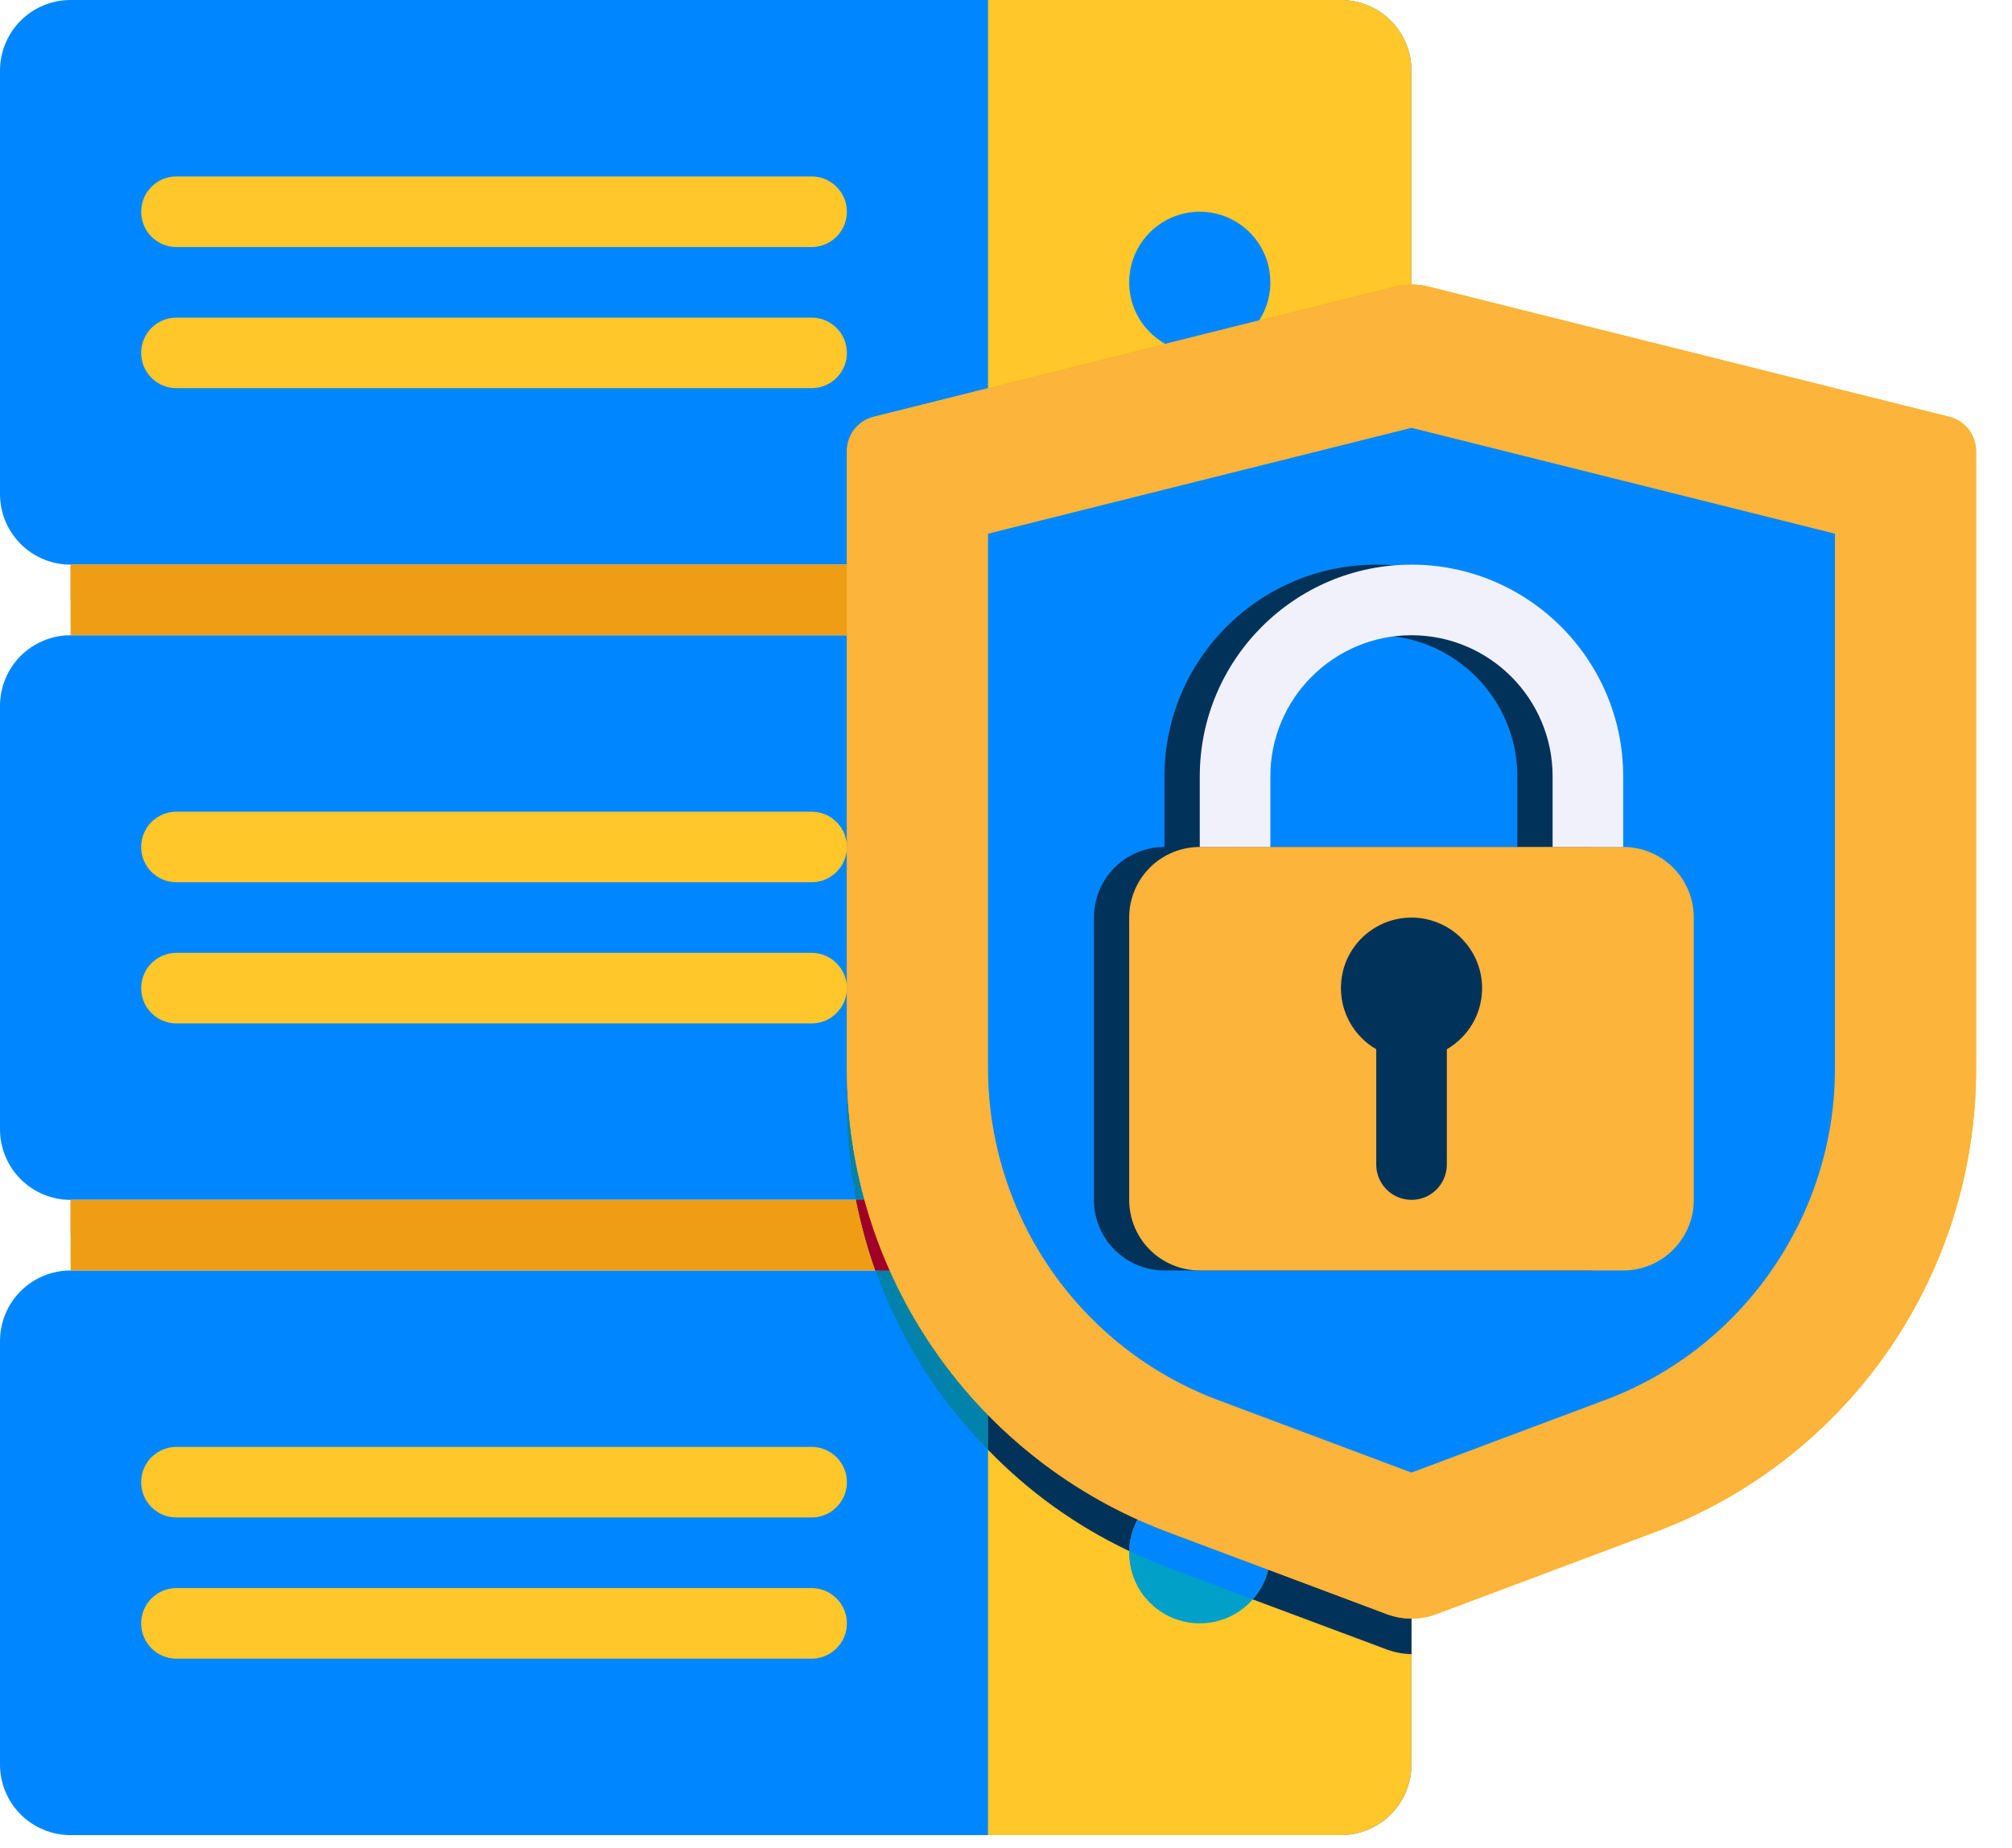 <svg width="49" height="45" viewBox="0 0 49 45" fill="none" xmlns="http://www.w3.org/2000/svg">
<path d="M1.719 13.75H32.656C33.112 13.75 33.549 13.569 33.872 13.247C34.194 12.924 34.375 12.487 34.375 12.031V1.719C34.375 1.263 34.194 0.826 33.872 0.503C33.549 0.181 33.112 0 32.656 0H1.719C1.263 0 0.826 0.181 0.503 0.503C0.181 0.826 0 1.263 0 1.719V12.031C0 12.487 0.181 12.924 0.503 13.247C0.826 13.569 1.263 13.75 1.719 13.75Z" fill="#0087FF"/>
<path d="M24.062 13.75H32.656C33.112 13.75 33.549 13.569 33.872 13.247C34.194 12.924 34.375 12.487 34.375 12.031V1.719C34.375 1.263 34.194 0.826 33.872 0.503C33.549 0.181 33.112 0 32.656 0H24.062V13.75ZM4.297 7.734H19.766C19.994 7.734 20.212 7.825 20.373 7.986C20.535 8.147 20.625 8.366 20.625 8.594C20.625 8.822 20.535 9.04 20.373 9.201C20.212 9.363 19.994 9.453 19.766 9.453H4.297C4.069 9.453 3.85 9.363 3.689 9.201C3.528 9.04 3.438 8.822 3.438 8.594C3.438 8.366 3.528 8.147 3.689 7.986C3.85 7.825 4.069 7.734 4.297 7.734ZM4.297 4.297H19.766C19.994 4.297 20.212 4.387 20.373 4.549C20.535 4.71 20.625 4.928 20.625 5.156C20.625 5.384 20.535 5.603 20.373 5.764C20.212 5.925 19.994 6.016 19.766 6.016H4.297C4.069 6.016 3.85 5.925 3.689 5.764C3.528 5.603 3.438 5.384 3.438 5.156C3.438 4.928 3.528 4.71 3.689 4.549C3.85 4.387 4.069 4.297 4.297 4.297Z" fill="#FFC729"/>
<path d="M29.219 8.594C30.168 8.594 30.938 7.824 30.938 6.875C30.938 5.926 30.168 5.156 29.219 5.156C28.27 5.156 27.5 5.926 27.5 6.875C27.5 7.824 28.27 8.594 29.219 8.594Z" fill="#0087FF"/>
<path d="M1.719 29.219H32.656C33.112 29.219 33.549 29.038 33.872 28.715C34.194 28.393 34.375 27.956 34.375 27.5V17.188C34.375 16.732 34.194 16.294 33.872 15.972C33.549 15.65 33.112 15.469 32.656 15.469H1.719C1.263 15.469 0.826 15.65 0.503 15.972C0.181 16.294 0 16.732 0 17.188V27.5C0 27.956 0.181 28.393 0.503 28.715C0.826 29.038 1.263 29.219 1.719 29.219Z" fill="#0087FF"/>
<path d="M24.062 29.219H32.656C33.112 29.219 33.549 29.038 33.872 28.715C34.194 28.393 34.375 27.956 34.375 27.5V17.188C34.375 16.732 34.194 16.294 33.872 15.972C33.549 15.65 33.112 15.469 32.656 15.469H24.062V29.219ZM4.297 23.203H19.766C19.994 23.203 20.212 23.294 20.373 23.455C20.535 23.616 20.625 23.835 20.625 24.062C20.625 24.29 20.535 24.509 20.373 24.67C20.212 24.831 19.994 24.922 19.766 24.922H4.297C4.069 24.922 3.85 24.831 3.689 24.67C3.528 24.509 3.438 24.29 3.438 24.062C3.438 23.835 3.528 23.616 3.689 23.455C3.85 23.294 4.069 23.203 4.297 23.203ZM4.297 19.766H19.766C19.994 19.766 20.212 19.856 20.373 20.017C20.535 20.178 20.625 20.397 20.625 20.625C20.625 20.853 20.535 21.072 20.373 21.233C20.212 21.394 19.994 21.484 19.766 21.484H4.297C4.069 21.484 3.85 21.394 3.689 21.233C3.528 21.072 3.438 20.853 3.438 20.625C3.438 20.397 3.528 20.178 3.689 20.017C3.85 19.856 4.069 19.766 4.297 19.766Z" fill="#FFC729"/>
<path d="M29.219 24.062C30.168 24.062 30.938 23.293 30.938 22.344C30.938 21.395 30.168 20.625 29.219 20.625C28.27 20.625 27.5 21.395 27.5 22.344C27.5 23.293 28.27 24.062 29.219 24.062Z" fill="#FAB400"/>
<path d="M1.719 44.688H32.656C33.112 44.688 33.549 44.506 33.872 44.184C34.194 43.862 34.375 43.425 34.375 42.969V32.656C34.375 32.2 34.194 31.763 33.872 31.441C33.549 31.119 33.112 30.938 32.656 30.938H1.719C1.263 30.938 0.826 31.119 0.503 31.441C0.181 31.763 0 32.2 0 32.656V42.969C0 43.425 0.181 43.862 0.503 44.184C0.826 44.506 1.263 44.688 1.719 44.688Z" fill="#0087FF"/>
<path d="M24.062 44.688H32.656C33.112 44.688 33.549 44.506 33.872 44.184C34.194 43.862 34.375 43.425 34.375 42.969V32.656C34.375 32.2 34.194 31.763 33.872 31.441C33.549 31.119 33.112 30.938 32.656 30.938H24.062V44.688ZM4.297 38.672H19.766C19.994 38.672 20.212 38.762 20.373 38.924C20.535 39.085 20.625 39.303 20.625 39.531C20.625 39.759 20.535 39.978 20.373 40.139C20.212 40.3 19.994 40.391 19.766 40.391H4.297C4.069 40.391 3.85 40.3 3.689 40.139C3.528 39.978 3.438 39.759 3.438 39.531C3.438 39.303 3.528 39.085 3.689 38.924C3.85 38.762 4.069 38.672 4.297 38.672ZM4.297 35.234H19.766C19.994 35.234 20.212 35.325 20.373 35.486C20.535 35.647 20.625 35.866 20.625 36.094C20.625 36.322 20.535 36.54 20.373 36.701C20.212 36.863 19.994 36.953 19.766 36.953H4.297C4.069 36.953 3.85 36.863 3.689 36.701C3.528 36.54 3.438 36.322 3.438 36.094C3.438 35.866 3.528 35.647 3.689 35.486C3.85 35.325 4.069 35.234 4.297 35.234Z" fill="#FFC729"/>
<path d="M29.219 39.531C30.168 39.531 30.938 38.762 30.938 37.812C30.938 36.863 30.168 36.094 29.219 36.094C28.27 36.094 27.5 36.863 27.5 37.812C27.5 38.762 28.27 39.531 29.219 39.531Z" fill="#00A0C8"/>
<path d="M1.719 13.75H32.656V15.469H1.719V13.75Z" fill="#EE9D15"/>
<path d="M1.719 13.75H32.656V14.609H1.719V13.75Z" fill="#EE9D15"/>
<path d="M1.719 29.219H32.656V30.938H1.719V29.219Z" fill="#EE9D15"/>
<path d="M1.719 29.219H32.656V30.078H1.719V29.219Z" fill="#EE9D15"/>
<path d="M32.656 29.219V30.938H21.32C21.123 30.379 20.968 29.803 20.848 29.219H32.656Z" fill="#00325A"/>
<path d="M34.375 17.188V27.5C34.375 28.445 33.602 29.219 32.656 29.219H20.848C20.702 28.462 20.625 27.689 20.625 26.898V15.469H32.656C33.602 15.469 34.375 16.242 34.375 17.188ZM24.062 30.938V35.303C22.851 34.074 21.914 32.579 21.321 30.938H24.062Z" fill="#0082AA"/>
<path d="M34.375 32.656V40.279C34.169 40.279 33.962 40.236 33.773 40.167L30.508 38.947C30.774 38.646 30.938 38.251 30.938 37.812C30.938 36.867 30.164 36.094 29.219 36.094C28.291 36.094 27.526 36.841 27.5 37.77C26.194 37.151 25.042 36.317 24.062 35.303V30.938H32.656C33.602 30.938 34.375 31.711 34.375 32.656Z" fill="#00325A"/>
<path d="M32.656 29.219V30.938H21.32C21.123 30.379 20.968 29.803 20.848 29.219H32.656Z" fill="#A00028"/>
<path d="M30.938 37.812C30.938 38.251 30.774 38.646 30.508 38.947L28.428 38.165C28.11 38.044 27.801 37.916 27.5 37.77C27.513 37.322 27.7 36.897 28.021 36.584C28.341 36.272 28.771 36.096 29.219 36.094C30.164 36.094 30.938 36.867 30.938 37.812Z" fill="#0087FF"/>
<path d="M40.318 37.303L34.979 39.306C34.59 39.452 34.161 39.452 33.773 39.306L28.433 37.303C26.14 36.444 24.163 34.904 22.768 32.891C21.373 30.878 20.625 28.487 20.625 26.038V10.984C20.625 10.793 20.689 10.606 20.807 10.455C20.925 10.304 21.09 10.197 21.276 10.15L33.957 6.98C34.231 6.912 34.518 6.912 34.791 6.98L47.473 10.15C47.659 10.197 47.824 10.304 47.943 10.455C48.061 10.606 48.125 10.792 48.125 10.984V26.038C48.125 28.487 47.378 30.878 45.983 32.891C44.588 34.904 42.612 36.443 40.318 37.303Z" fill="#FAB400"/>
<path d="M40.318 37.303L34.979 39.306C34.59 39.452 34.161 39.452 33.773 39.306L28.433 37.303C26.14 36.444 24.163 34.904 22.768 32.891C21.373 30.878 20.625 28.487 20.625 26.038V10.984C20.625 10.793 20.689 10.606 20.807 10.455C20.925 10.304 21.09 10.197 21.276 10.15L33.957 6.98C34.231 6.912 34.518 6.912 34.791 6.98L47.473 10.15C47.659 10.197 47.824 10.304 47.943 10.455C48.061 10.606 48.125 10.792 48.125 10.984V26.038C48.125 28.487 47.378 30.878 45.983 32.891C44.588 34.904 42.612 36.443 40.318 37.303Z" fill="#FDB43A"/>
<path d="M29.638 34.084C28.003 33.465 26.595 32.364 25.599 30.927C24.604 29.49 24.068 27.785 24.062 26.037V12.996L34.375 10.418L44.688 12.996V26.037C44.688 29.599 42.447 32.833 39.112 34.084L34.375 35.86L29.638 34.084Z" fill="#0087FF"/>
<path d="M38.672 20.625V18.906C38.672 16.063 36.359 13.75 33.516 13.75C30.672 13.75 28.359 16.063 28.359 18.906V20.625C27.904 20.625 27.466 20.806 27.144 21.128C26.822 21.451 26.641 21.888 26.641 22.344V29.219C26.641 29.675 26.822 30.112 27.144 30.434C27.466 30.756 27.904 30.938 28.359 30.938H38.672C39.128 30.938 39.565 30.756 39.887 30.434C40.209 30.112 40.391 29.675 40.391 29.219V22.344C40.391 21.888 40.209 21.451 39.887 21.128C39.565 20.806 39.128 20.625 38.672 20.625ZM30.078 20.625V18.906C30.078 17.011 31.62 15.469 33.516 15.469C35.411 15.469 36.953 17.011 36.953 18.906V20.625H30.078Z" fill="#00325A"/>
<path d="M39.531 30.938H29.219C28.763 30.938 28.326 30.756 28.003 30.434C27.681 30.112 27.5 29.675 27.5 29.219V22.344C27.5 21.888 27.681 21.451 28.003 21.128C28.326 20.806 28.763 20.625 29.219 20.625H39.531C39.987 20.625 40.424 20.806 40.747 21.128C41.069 21.451 41.25 21.888 41.25 22.344V29.219C41.25 29.675 41.069 30.112 40.747 30.434C40.424 30.756 39.987 30.938 39.531 30.938Z" fill="#FDB43A"/>
<path d="M39.531 20.625H37.812V18.906C37.812 17.011 36.271 15.469 34.375 15.469C32.479 15.469 30.938 17.011 30.938 18.906V20.625H29.219V18.906C29.219 16.063 31.531 13.75 34.375 13.75C37.219 13.75 39.531 16.063 39.531 18.906V20.625Z" fill="#F1F1FB"/>
<path d="M36.095 24.062C36.095 23.645 35.942 23.242 35.666 22.928C35.39 22.615 35.01 22.413 34.596 22.359C34.182 22.305 33.763 22.404 33.416 22.637C33.069 22.869 32.819 23.22 32.712 23.624C32.617 23.989 32.644 24.375 32.789 24.723C32.935 25.071 33.191 25.362 33.517 25.551V28.359C33.517 28.587 33.608 28.805 33.769 28.967C33.93 29.128 34.149 29.218 34.377 29.218C34.605 29.218 34.823 29.128 34.984 28.967C35.145 28.805 35.236 28.587 35.236 28.359V25.551C35.75 25.253 36.095 24.698 36.095 24.062Z" fill="#00325A"/>
</svg>
